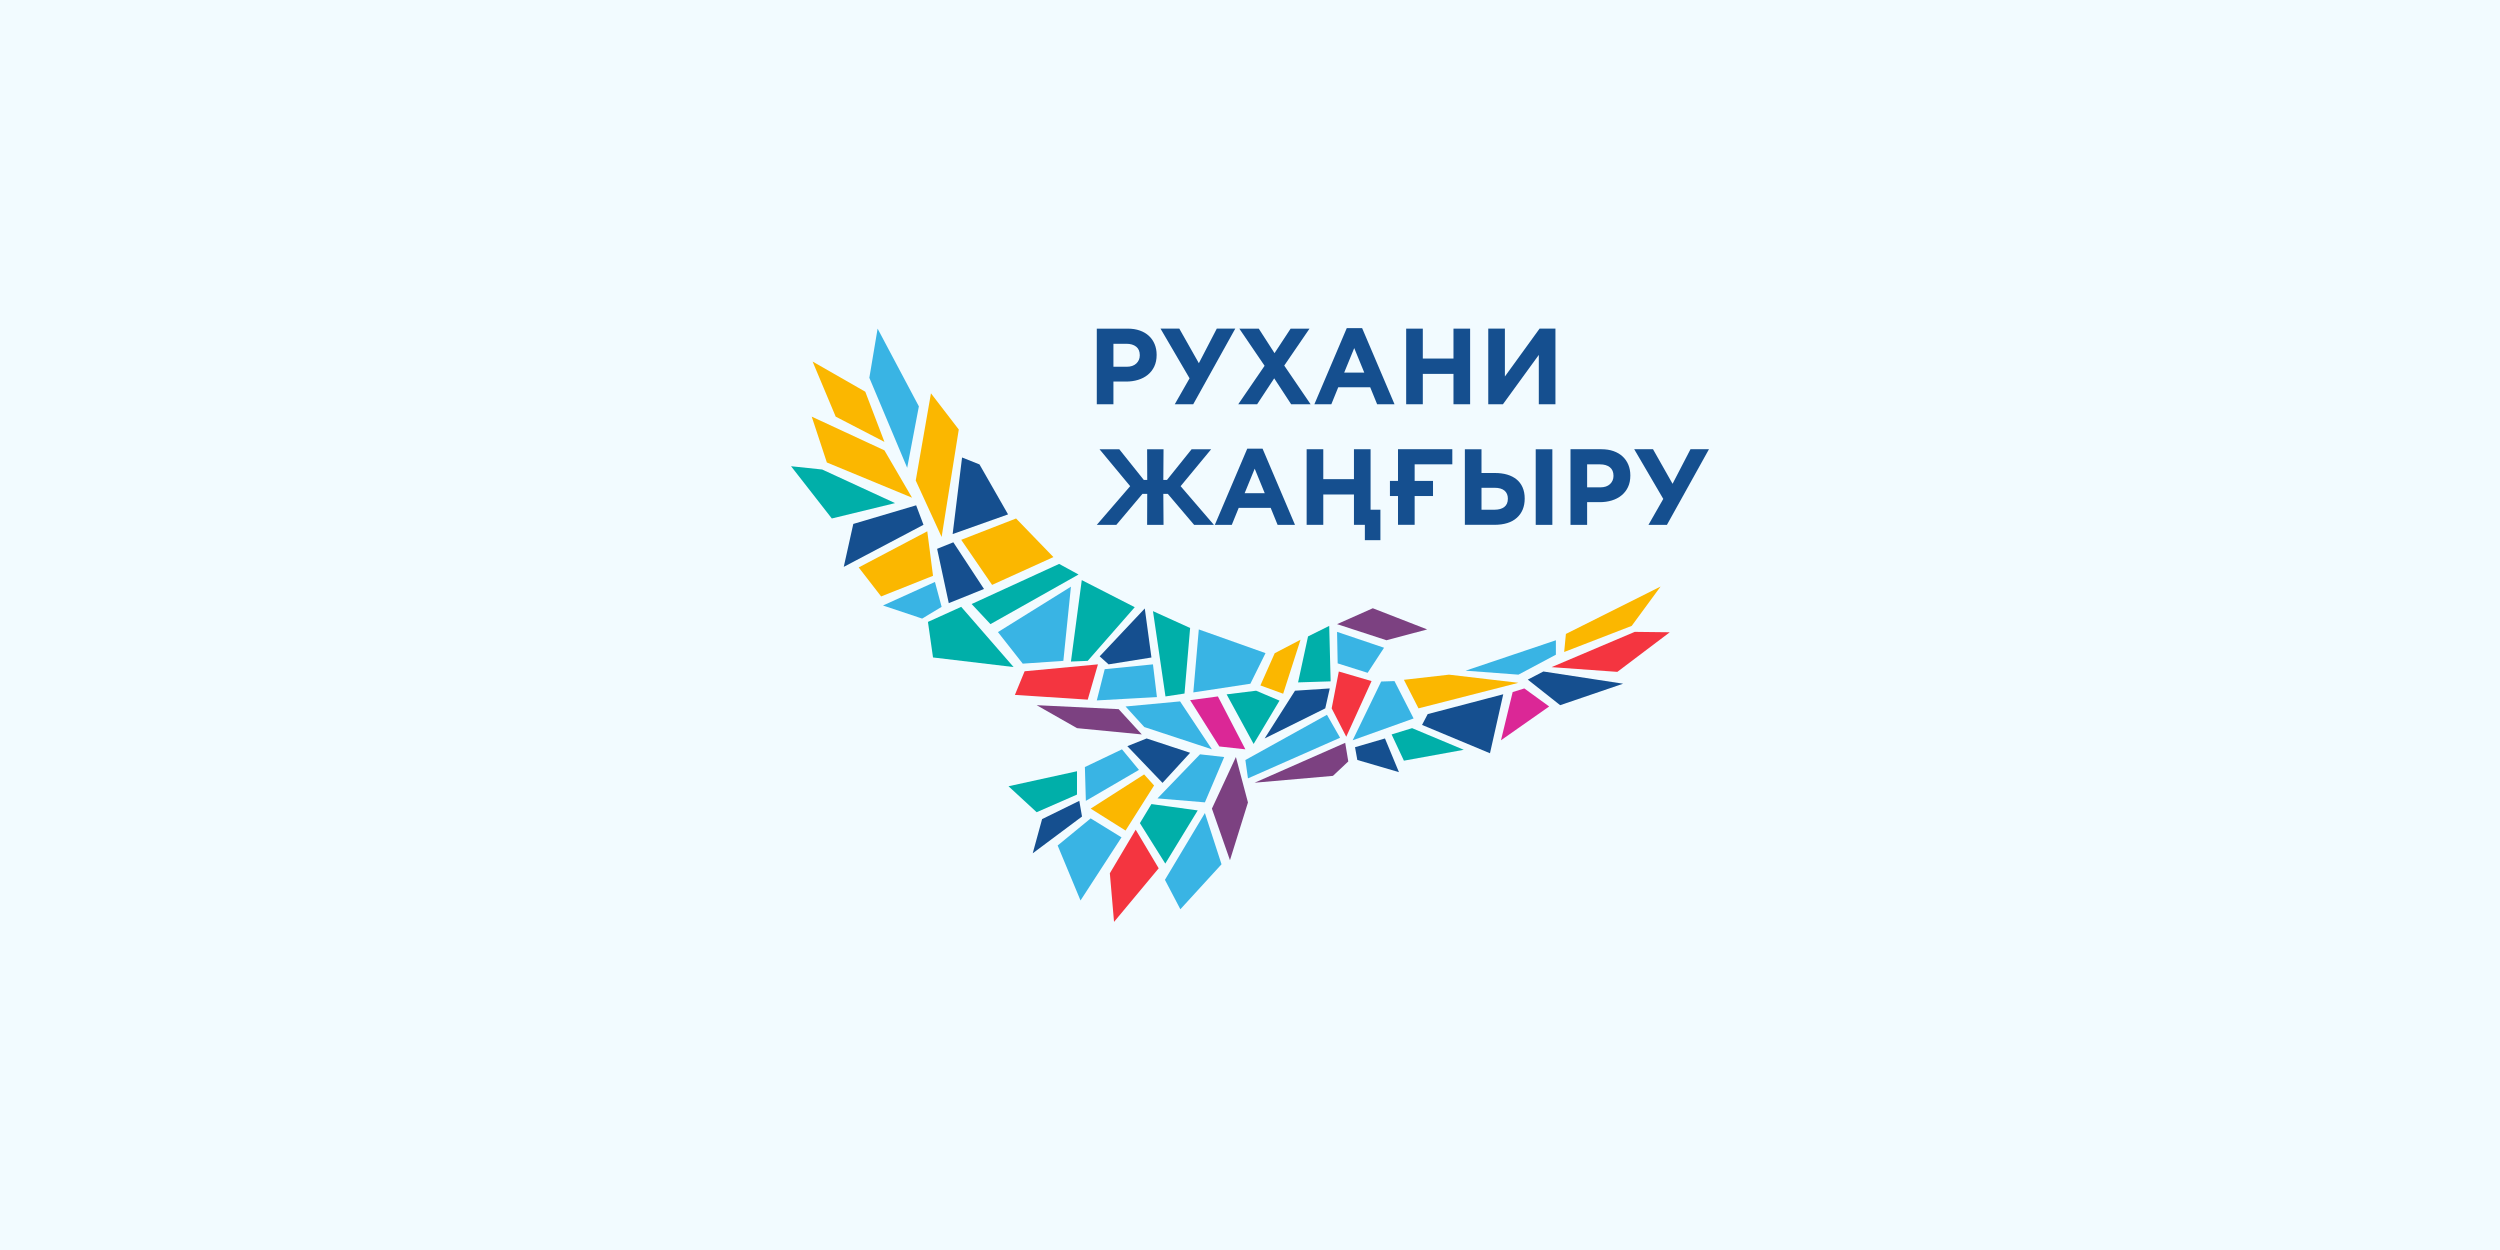 <?xml version="1.0" encoding="UTF-8"?>
<!DOCTYPE svg PUBLIC "-//W3C//DTD SVG 1.1//EN" "http://www.w3.org/Graphics/SVG/1.1/DTD/svg11.dtd">
<!-- Creator: CorelDRAW -->
<svg xmlns="http://www.w3.org/2000/svg" xml:space="preserve" width="138.737mm" height="69.369mm" version="1.1" style="shape-rendering:geometricPrecision; text-rendering:geometricPrecision; image-rendering:optimizeQuality; fill-rule:evenodd; clip-rule:evenodd"
viewBox="0 0 21339.04 10669.52"
 xmlns:xlink="http://www.w3.org/1999/xlink"
 xmlns:xodm="http://www.corel.com/coreldraw/odm/2003">
 <defs>
  <style type="text/css">
   <![CDATA[
    .fil0 {fill:#F2FBFF}
    .fil3 {fill:#F43540}
    .fil7 {fill:#39B4E4}
    .fil4 {fill:#00AFA9}
    .fil1 {fill:#DB2796}
    .fil6 {fill:#FBB700}
    .fil2 {fill:#7C4181}
    .fil5 {fill:#154F8F}
    .fil8 {fill:#154F8F;fill-rule:nonzero}
   ]]>
  </style>
 </defs>
 <g id="Слой_x0020_1">
  <rect class="fil0" x="-0.02" y="-0.01" width="21339.04" height="10669.52"/>
  <g id="_105553315378816">
   <polygon class="fil1" points="13011.01,5876.16 13223.08,6030.15 12811.8,6318.62 12911.44,5907.34 "/>
   <polygon class="fil1" points="10158.44,5976.01 10407.54,6371.5 10630.05,6395.94 10395.51,5944.45 "/>
   <polygon class="fil2" points="12181.87,5372.5 11834.45,5464.93 11412.66,5327.34 11717.68,5191.71 "/>
   <polygon class="fil2" points="10344.4,6902.05 10498.51,7342.43 10652.12,6849.65 10549.22,6461.66 "/>
   <polygon class="fil2" points="10708.74,6680.98 11377.44,6622.45 11508.45,6499.35 11482.06,6340.31 "/>
   <polygon class="fil2" points="8848.51,6019.14 9192.85,6215.15 9746,6268.85 9548.31,6053.02 "/>
   <polygon class="fil3" points="13243.52,5694.43 13953.6,5393.32 14252.4,5396.81 13804.99,5734.81 "/>
   <polygon class="fil3" points="9693.88,7081.97 9890.12,7411.43 9508.94,7868.94 9473.16,7453.99 "/>
   <polygon class="fil3" points="11427.61,5731.67 11706.97,5813.44 11491.13,6288.64 11366.56,6046.3 "/>
   <polygon class="fil3" points="8745.78,5729.62 8662.71,5931.48 9284.44,5971.92 9371.6,5670.72 "/>
   <polygon class="fil4" points="9729.73,7025.83 9946.42,7371.24 10223.26,6917.38 9828.18,6863.2 "/>
   <polygon class="fil4" points="10158.44,5360.21 10110.47,5919.72 9948.05,5944.48 9841.27,5216.36 "/>
   <polygon class="fil4" points="6752.02,3979.45 7017.8,4007.53 7639.87,4294.31 7100.14,4425.51 "/>
   <polygon class="fil4" points="7963.9,5611.78 7920.54,5308.31 8204.5,5179.71 8651.52,5693.65 "/>
   <polygon class="fil4" points="8608.2,6711.08 9192.86,6582.85 9192.86,6782.11 8848.51,6932.69 "/>
   <polygon class="fil4" points="10469.89,5926.72 10721.89,5895.62 10921.33,5980.36 10700.43,6350.14 "/>
   <polygon class="fil4" points="11878.22,6268.86 12053,6215.17 12494.21,6399.89 11983.18,6492.75 "/>
   <polygon class="fil4" points="11164.87,5432.22 11079.91,5824.57 11357.8,5815.71 11345.63,5342.26 "/>
   <polygon class="fil4" points="9233.56,4951.52 9685.74,5182.74 9284.44,5640.75 9141.18,5646.64 "/>
   <polygon class="fil4" points="8293.54,5155.64 8454.06,5327.38 9206.09,4903.79 9040.36,4813.2 "/>
   <polygon class="fil5" points="13316.92,6019.14 13854.24,5835.77 13173.63,5731.53 13040.65,5800.88 "/>
   <polygon class="fil5" points="12831.21,5925.84 12717.87,6429.5 12138.02,6187.65 12186.23,6095.27 "/>
   <polygon class="fil5" points="7882.52,4479.45 7819.9,4313.09 7283.42,4472.04 7201.97,4838.46 "/>
   <polygon class="fil5" points="8211.78,3904.87 8360.49,3964.05 8604.36,4390.52 8131.41,4558.6 "/>
   <polygon class="fil5" points="8137.27,4628.77 7998.83,4684.49 8098.39,5148.27 8398.93,5027.2 "/>
   <polygon class="fil5" points="8814.92,7283.43 8894.84,6991.53 9212.44,6835.63 9235.59,6969.48 "/>
   <polygon class="fil5" points="9622.48,6368.84 9922.79,6682.38 10158.46,6425.44 9787.21,6303.18 "/>
   <polygon class="fil5" points="9771.4,5193.68 9386.44,5602.24 9462.27,5670.73 9828.23,5612.05 "/>
   <polygon class="fil5" points="11565.95,6377.81 11585.59,6486.72 11940.78,6590.68 11821.48,6303.18 "/>
   <polygon class="fil5" points="11053.64,5895.6 10794.44,6303.13 11311.93,6046.24 11350.24,5876.17 "/>
   <polygon class="fil6" points="14174.16,5006.34 13365.91,5411.04 13351.14,5565.11 13927.6,5342.26 "/>
   <polygon class="fil6" points="11983.18,5802.53 12107.71,6046.29 12960.72,5828.08 12368.01,5758.6 "/>
   <polygon class="fil6" points="8991.46,4755.03 8468.13,4992.37 8204.5,4607.65 8672.69,4425.51 "/>
   <polygon class="fil6" points="6928.53,3556.18 7057.7,3947.47 7784.79,4248.17 7549.24,3844.13 "/>
   <polygon class="fil6" points="7914.85,4534.95 7329.45,4843.29 7521.08,5090.96 7963.88,4914.79 "/>
   <polygon class="fil6" points="7946.32,3357.23 8183.77,3666.2 8037.31,4583.46 7816.35,4101.42 "/>
   <polygon class="fil6" points="9309.56,6902.05 9607.33,7089.25 9850.73,6704.57 9765.77,6610.1 "/>
   <polygon class="fil6" points="6935.95,3085.94 7385.7,3343.45 7549.2,3771.81 7133.15,3556.2 "/>
   <polygon class="fil6" points="11100.81,5460.41 10880.48,5575.51 10758.28,5850.53 10952.65,5921.36 "/>
   <polygon class="fil7" points="10075.19,7760.99 10426.42,7377.1 10284.57,6939.76 9943.37,7509.87 "/>
   <polygon class="fil7" points="11789.12,5817.22 11902.68,5813.4 12066.01,6132.48 11545.77,6318.65 "/>
   <polygon class="fil7" points="12960.68,5758.57 13280.36,5588.34 13280.36,5464.95 12509.92,5724.58 "/>
   <polygon class="fil7" points="10801.96,5574.77 10672.67,5836.04 10185.73,5910.13 10232.52,5372.47 "/>
   <polygon class="fil7" points="7980.32,4967.29 7536.86,5168.24 7871.15,5280.01 8037.28,5179.7 "/>
   <polygon class="fil7" points="8517.99,5395.26 9141.12,5007.63 9076.41,5640.82 8729.77,5664.67 "/>
   <polygon class="fil7" points="9576.71,6395.94 9260.18,6547.07 9268.43,6835.65 9721.73,6571.4 "/>
   <polygon class="fil7" points="9309.56,6985.4 9572.66,7147.37 9222.88,7686.09 9027.67,7216.83 "/>
   <polygon class="fil7" points="9607.36,6030.26 9767.31,6205.71 10344.4,6395.92 10072.62,5986.79 "/>
   <polygon class="fil7" points="11326.42,6101.07 11438.36,6297.06 10652.08,6643.94 10630.05,6487.24 "/>
   <polygon class="fil7" points="10284.57,6848.58 9879.89,6814.72 10242.94,6438.53 10449.19,6461.72 "/>
   <polygon class="fil7" points="9875.02,5950.09 9700.66,5959.69 9361.79,5978.44 9429.36,5711.84 9841.24,5670.67 "/>
   <polygon class="fil7" points="11412.66,5393.34 11417.83,5662.26 11673.77,5742.96 11813.67,5528.86 "/>
   <polygon class="fil7" points="7420.4,3224.65 7490.89,2804.95 7843.14,3468.57 7743.34,3992.97 "/>
   <path class="fil8" d="M9616.25 3130.53c35.67,0 63.31,-9.32 83.01,-27.98 19.61,-18.58 29.49,-41.73 29.49,-69.23l0 -1.86c0,-31.84 -10.26,-55.94 -30.95,-72.51 -20.55,-16.4 -48.63,-24.72 -84.3,-24.72l-109.73 0 0 196.29 112.48 0zm-254.46 -325.46l263.74 0c38.7,0 73.23,5.44 103.67,16.23 30.44,10.67 56.17,25.95 77.52,45.65 21.12,19.61 37.39,43.14 48.74,70.43 11.41,27.42 17.13,57.63 17.13,90.82l0 1.86c0,37.51 -6.86,70.37 -20.33,98.67 -13.52,28.3 -32.12,51.9 -55.83,70.94 -23.64,19.09 -51.28,33.42 -82.93,42.87 -31.58,9.64 -65.66,14.3 -101.84,14.3l-107.88 0 0 193.66 -141.98 0 0 -645.43z"/>
   <polygon class="fil8" points="10027.35,3450.44 10153.66,3229.14 9905.7,2805.06 10066.17,2805.06 10232.96,3100.14 10385.96,2805.06 10543.67,2805.06 10185,3450.44 "/>
   <polygon class="fil8" points="11177.53,2805.1 10961.82,3120.33 11186.81,3450.53 11020.79,3450.53 10876.11,3229.19 10730.43,3450.53 10569.13,3450.53 10794.06,3122.26 10578.39,2805.1 10744.25,2805.1 10878.87,3014.36 11016.25,2805.1 "/>
   <path class="fil8" d="M11644.88 3180.34l-85.7 -209.26 -85.76 209.26 171.47 0zm-149.29 -379.77l130.91 0 276.56 649.86 -148.44 0 -58.97 -144.67 -272.96 0 -58.89 144.67 -144.75 0 276.55 -649.86z"/>
   <polygon class="fil8" points="12002.56,2805.1 12144.56,2805.1 12144.56,3060.41 12406.34,3060.41 12406.34,2805.1 12548.35,2805.1 12548.35,3450.53 12406.34,3450.53 12406.34,3191.33 12144.56,3191.33 12144.56,3450.53 12002.56,3450.53 "/>
   <polygon class="fil8" points="13134.67,3450.44 13134.67,3029.2 12828.58,3450.44 12703.18,3450.44 12703.18,2805.06 12845.19,2805.06 12845.19,3213.54 13141.12,2805.06 13276.65,2805.06 13276.65,3450.44 "/>
   <polygon class="fil8" points="9553.57,3834.45 9762.85,4096.28 9792.33,4096.28 9791.38,3834.45 9931.51,3834.45 9929.65,4096.28 9961.11,4096.28 10171.27,3834.45 10338.08,3834.45 10077.2,4149.75 10361.16,4479.82 10192.45,4479.82 9967.5,4215.18 9929.65,4215.18 9931.51,4479.82 9791.38,4479.82 9792.33,4215.18 9751.79,4215.18 9528.72,4479.82 9361.79,4479.82 9646.64,4149.75 9384.88,3834.45 "/>
   <path class="fil8" d="M10795.3 4209.62l-85.7 -209.21 -85.76 209.21 171.47 0zm-149.33 -379.77l130.92 0 276.61 649.92 -148.44 0 -58.97 -144.73 -272.95 0 -58.99 144.73 -144.67 0 276.49 -649.92z"/>
   <polygon class="fil8" points="11649.91,4479.77 11556.79,4479.77 11556.79,4220.74 11295.01,4220.74 11295.01,4479.77 11153.03,4479.77 11153.03,3834.41 11295.01,3834.41 11295.01,4089.78 11556.79,4089.78 11556.79,3834.41 11698.73,3834.41 11698.73,4350.71 11782.69,4350.71 11782.69,4610.7 11649.91,4610.7 "/>
   <polygon class="fil8" points="12074.88,3963.25 12074.88,4104.85 12231.65,4104.85 12231.65,4233.85 12074.88,4233.85 12074.88,4479.51 11932.78,4479.51 11932.78,4233.85 11863.94,4233.85 11863.94,4104.85 11932.78,4104.85 11932.78,3834.18 12396.42,3834.18 12396.42,3963.25 "/>
   <path class="fil8" d="M13108.3 3834.48l141.98 0 0 645.37 -141.98 0 0 -645.37zm-351.25 516.24c35.04,0 62.72,-7.8 83.06,-23.36 20.23,-15.67 30.44,-39.02 30.44,-70.26l0 -0.85c0,-29.42 -9.6,-52.17 -28.64,-68.41 -19.04,-16.21 -47.07,-24.3 -83.86,-24.3l-112.48 0 0 187.19 111.48 0zm-253.52 -516.24l142.04 0 0 202.81 114.36 0c38.68,0 73.67,4.54 105.02,13.69 31.33,9.26 58.02,23.04 80.2,41.11 22.12,18.13 39.21,40.94 51.16,68.24 11.98,27.35 17.98,58.85 17.98,94.47l0 0.95c0,68.8 -22.3,123.39 -66.83,163.67 -44.54,40.25 -108.96,60.29 -193.21,60.29l-250.71 0 0 -645.24z"/>
   <path class="fil8" d="M13659.62 4159.82c35.65,0 63.28,-9.32 83.06,-27.92 19.55,-18.64 29.44,-41.73 29.44,-69.24l0 -1.85c0,-31.92 -10.34,-56 -30.96,-72.57 -20.55,-16.4 -48.63,-24.67 -84.29,-24.67l-109.76 0 0 196.24 112.51 0zm-254.43 -325.41l263.69 0c38.68,0 73.24,5.4 103.68,16.17 30.44,10.74 56.2,25.96 77.44,45.68 21.18,19.64 37.47,43.13 48.8,70.48 11.35,27.36 17.07,57.62 17.07,90.81l0 1.86c0,37.47 -6.72,70.37 -20.27,98.68 -13.54,28.3 -32.07,51.9 -55.77,70.88 -23.64,19.1 -51.33,33.42 -83.01,42.97 -31.56,9.55 -65.66,14.26 -101.82,14.26l-107.9 0 0 193.6 -141.92 0 0 -645.38z"/>
   <polygon class="fil8" points="14070.71,4479.77 14197.08,4258.49 13949.04,3834.41 14109.51,3834.41 14276.32,4129.49 14429.31,3834.41 14587.01,3834.41 14228.36,4479.77 "/>
  </g>
 </g>
</svg>
